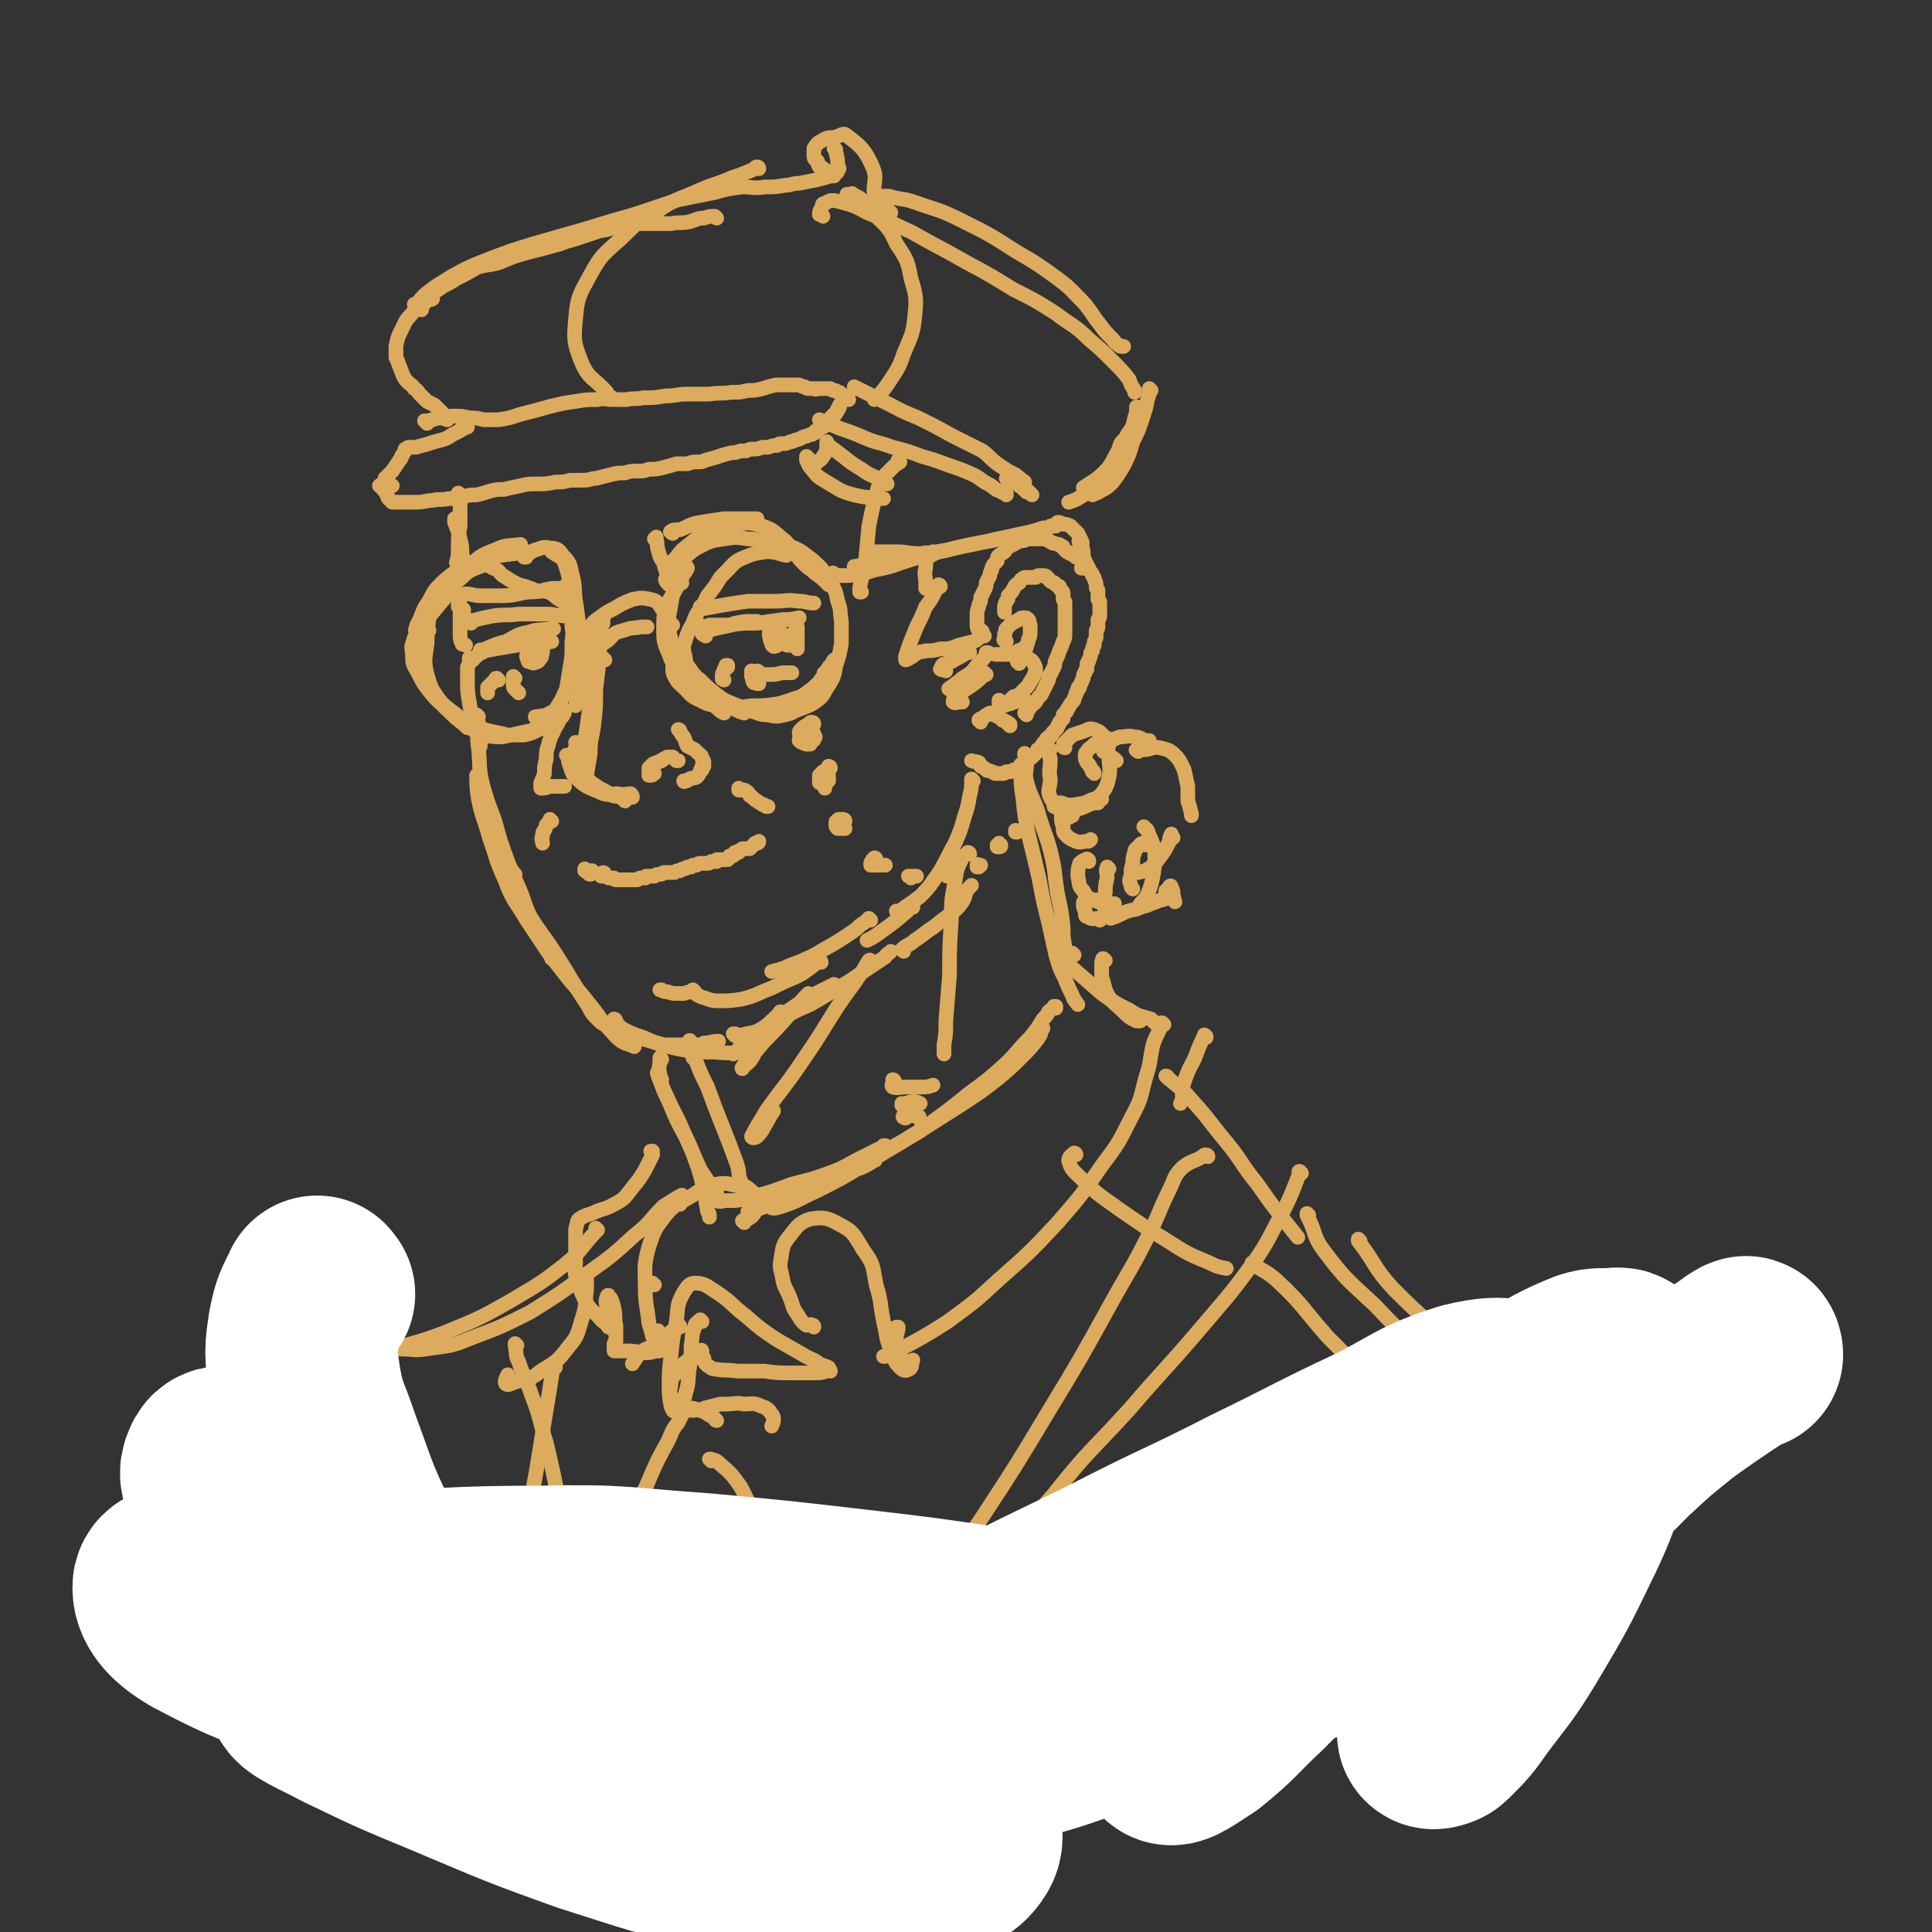 <svg viewBox='0 0 1054 1054' version='1.1' xmlns='http://www.w3.org/2000/svg' xmlns:xlink='http://www.w3.org/1999/xlink'><rect x="0" y="0" width="1054" height="1054" fill="#333333" stroke="none"/><g fill='none' stroke='rgb(220,171,94)' stroke-width='8' stroke-linecap='round' stroke-linejoin='round'><path d='M242,327c0,-1 -2,-1 -1,-1 0,-1 1,-1 2,-2 6,-7 5,-8 12,-14 6,-6 7,-7 15,-10 6,-3 7,-2 14,-3 '/><path d='M228,344c-1,0 -2,0 -1,-1 0,-2 1,-3 2,-5 2,-5 2,-6 5,-10 3,-6 3,-6 8,-11 6,-5 6,-5 13,-8 8,-4 9,-4 18,-6 8,-1 8,-1 17,-2 '/><path d='M287,304c0,0 -1,-1 -1,-1 0,0 0,1 0,1 3,-2 3,-3 6,-4 4,-1 4,-2 8,-1 4,0 5,1 7,4 4,4 4,5 5,10 2,7 1,8 2,15 1,6 1,6 1,11 1,3 1,3 1,6 '/><path d='M302,301c0,0 -1,-1 -1,-1 0,0 0,0 0,1 4,3 5,2 7,6 3,8 2,9 4,17 3,10 3,10 4,19 1,9 1,9 2,18 0,7 0,7 -1,15 -1,5 -2,4 -3,9 '/><path d='M236,328c0,0 -1,-1 -1,-1 -1,3 0,4 -1,7 0,8 -1,8 -1,17 -1,8 -2,9 0,17 2,7 2,7 6,13 3,5 4,5 8,9 4,4 4,3 8,7 '/><path d='M234,344c0,0 -1,-1 -1,-1 0,2 0,3 0,5 -1,6 -2,5 -2,11 0,5 -1,6 1,11 2,6 3,6 7,11 4,5 5,5 10,9 5,4 5,4 10,6 5,2 5,2 9,3 5,1 5,1 9,2 5,0 5,0 9,0 4,-1 4,-1 8,-3 3,-1 3,-2 6,-4 2,-2 1,-3 3,-5 1,-1 1,-1 3,-2 0,0 1,0 1,0 1,0 1,1 1,1 0,1 0,1 -1,2 0,1 0,1 -1,1 -1,1 -1,1 -3,1 -2,1 -2,2 -4,3 -3,1 -3,2 -7,3 -4,1 -4,1 -9,2 -4,1 -4,1 -9,2 -5,0 -5,0 -10,-1 -5,-2 -5,-2 -10,-6 -5,-3 -5,-3 -10,-8 -4,-4 -5,-4 -9,-9 -4,-5 -4,-5 -7,-11 -3,-5 -3,-5 -3,-11 -1,-4 0,-4 1,-8 2,-5 3,-4 6,-9 5,-6 5,-6 10,-12 5,-6 4,-7 10,-12 4,-4 5,-4 10,-6 3,-1 4,-1 7,1 4,1 3,3 7,5 3,2 3,2 7,4 4,1 4,1 9,3 3,1 4,0 7,1 3,1 3,2 6,4 2,1 2,1 4,3 1,2 1,2 2,5 1,3 1,3 1,7 1,5 0,5 0,10 0,6 0,6 -1,12 -1,6 -1,6 -2,12 -2,4 -2,5 -4,8 -2,3 -2,4 -5,5 -3,2 -3,1 -7,2 -1,1 -1,0 -1,0 '/><path d='M322,348c-1,-1 -1,-1 -1,-1 0,0 0,0 0,0 1,-2 0,-3 1,-5 2,-3 2,-3 5,-5 4,-3 4,-3 8,-5 5,-3 5,-3 10,-5 5,-1 5,-1 10,0 4,1 4,2 6,5 3,3 2,4 4,7 1,1 1,1 2,2 '/><path d='M330,360c-1,0 -1,-1 -1,-1 -1,0 -1,1 -2,1 -1,-2 -2,-3 -1,-4 1,-4 2,-4 6,-7 3,-3 3,-4 8,-5 5,-2 5,-1 10,-2 2,0 2,0 3,0 '/><path d='M375,310c0,0 0,-1 -1,-1 0,0 1,0 1,1 -2,4 -3,4 -5,8 -3,6 -3,6 -4,12 -1,7 -2,7 -1,14 2,10 2,10 7,20 3,7 4,7 9,13 4,5 4,5 10,9 2,2 2,2 4,3 '/><path d='M372,318c0,0 -1,-1 -1,-1 -1,0 0,1 -1,2 -3,6 -4,6 -6,11 -2,6 -2,6 -2,12 0,8 0,8 3,15 3,8 4,8 9,14 5,6 5,7 12,11 5,3 6,2 12,4 4,1 4,2 8,3 '/><path d='M368,317c0,-1 -1,-1 -1,-1 0,-1 0,-1 -1,-2 0,-2 -1,-2 -1,-4 1,-3 1,-3 4,-6 3,-4 3,-4 7,-7 5,-4 5,-5 11,-8 6,-3 7,-2 14,-3 8,-1 8,-1 15,1 6,2 6,3 11,7 4,3 3,4 7,8 2,3 2,3 5,6 3,3 3,2 6,5 3,2 3,2 6,5 1,1 1,1 1,1 '/><path d='M365,319c0,0 -1,-1 -1,-1 0,0 0,0 0,0 0,0 -1,-1 -1,-2 1,-2 1,-2 3,-4 3,-4 3,-4 6,-7 5,-3 4,-4 10,-7 6,-3 6,-3 13,-4 6,-1 7,-1 13,0 6,0 6,1 13,2 5,1 5,0 10,2 5,2 5,2 9,5 4,3 4,3 8,7 3,4 3,4 6,9 2,4 2,4 3,9 2,5 1,5 2,11 0,6 0,6 0,12 -1,6 -1,6 -3,12 -1,6 -1,6 -4,11 -3,4 -2,5 -6,8 -4,3 -5,3 -10,5 -4,1 -4,1 -9,2 '/><path d='M451,368c0,0 -1,-2 -1,-1 -1,0 0,1 -1,2 -1,2 -1,2 -3,4 -2,2 -2,3 -4,4 -3,2 -3,2 -7,4 -6,2 -6,2 -11,3 -7,1 -7,1 -14,1 -7,1 -7,1 -13,-1 -7,-1 -7,-2 -12,-6 -5,-3 -5,-4 -9,-8 -3,-3 -3,-3 -5,-6 -1,-1 -1,-2 -2,-3 -1,0 -1,0 -1,0 -1,1 -1,2 -1,3 0,3 0,3 1,5 2,4 3,4 6,7 3,3 3,4 8,6 5,3 5,2 11,3 6,1 6,1 13,1 6,0 7,0 13,-1 6,-1 6,-1 12,-3 5,-2 5,-1 9,-4 4,-3 4,-3 7,-6 2,-3 2,-3 4,-6 1,-2 1,-2 3,-4 0,-1 1,-2 1,-2 1,0 1,1 0,2 0,2 0,2 -1,4 -1,3 -1,3 -3,6 -1,2 -1,2 -3,5 -2,2 -2,3 -4,5 -3,2 -4,2 -7,4 -4,2 -4,3 -9,4 -4,1 -5,1 -9,0 -5,0 -5,-1 -9,-2 -5,-2 -5,-2 -10,-4 -5,-2 -5,-2 -9,-5 -5,-4 -5,-4 -9,-8 -4,-3 -4,-4 -7,-8 -1,-1 0,-1 -1,-2 0,-4 -1,-4 -1,-7 0,-1 -1,-1 0,-2 2,-6 2,-7 5,-12 2,-6 3,-6 6,-11 1,-2 1,-2 2,-4 4,-5 4,-5 7,-10 2,-2 2,-2 3,-3 4,-4 4,-5 8,-7 7,-3 7,-3 14,-4 6,0 6,1 11,2 '/><path d='M455,314c0,-1 -1,-1 -1,-1 0,-1 1,0 1,0 0,0 0,1 0,1 4,0 4,0 8,0 7,-1 8,-1 14,-3 11,-2 11,-3 21,-6 12,-4 12,-3 23,-6 10,-2 10,-2 19,-4 7,-2 7,-1 14,-3 2,0 2,0 4,0 0,0 0,0 0,0 0,0 0,0 0,0 0,0 0,0 0,0 -2,0 -2,0 -4,0 '/><path d='M467,310c0,0 0,0 -1,-1 0,0 0,1 0,1 0,0 0,-1 1,-1 4,-1 4,-1 8,-2 9,-1 9,-1 17,-2 13,-3 13,-3 25,-5 12,-3 12,-3 24,-5 8,-2 8,-2 17,-4 5,-1 5,-1 11,-3 3,0 3,0 5,-1 1,0 1,0 1,0 0,0 0,0 1,0 0,0 0,0 0,0 -1,0 -1,0 -2,0 0,0 0,0 -1,0 0,0 0,0 0,0 0,0 0,0 1,0 1,0 1,-1 2,-1 1,0 1,0 1,-1 0,0 0,0 0,0 1,0 1,0 1,0 1,1 1,0 2,1 2,0 2,0 4,1 2,2 2,2 4,4 1,2 1,2 2,4 1,2 0,2 0,4 1,2 1,2 0,3 0,1 0,1 0,1 0,1 0,1 0,1 0,-1 0,-1 0,-1 -1,-2 0,-2 -1,-4 0,-1 0,-1 0,-3 0,0 -1,-1 0,-1 0,0 0,1 1,2 0,2 1,2 1,5 0,3 0,3 0,5 0,2 -1,2 -1,3 '/><path d='M444,395c0,0 0,-1 -1,-1 -1,0 -1,0 -2,1 -1,1 -2,1 -3,2 -1,2 -1,2 -1,4 -1,1 -1,2 -1,3 1,1 1,1 2,1 1,1 1,1 3,1 1,-1 1,-1 2,-2 1,0 1,0 1,-1 1,-1 1,-1 0,-2 0,-1 0,-2 -2,-2 -1,-1 -1,-1 -3,-1 -1,-1 -1,-1 -2,0 -1,1 -1,1 -1,2 1,2 1,3 3,4 1,1 1,1 3,2 '/><path d='M453,419c0,0 -1,-1 -1,-1 0,0 1,0 1,1 -2,1 -2,1 -4,2 -1,1 -1,1 -2,2 0,1 0,1 0,3 0,0 0,1 0,1 1,0 1,0 2,0 1,0 2,0 3,-1 0,-1 0,-1 0,-2 0,0 0,0 0,-1 0,0 0,0 -1,0 0,0 0,0 0,1 -1,1 -1,1 -1,2 0,1 0,1 0,3 0,0 0,0 0,1 '/><path d='M461,448c0,-1 -1,-1 -1,-1 0,0 0,0 0,0 -1,0 -1,0 -1,0 -1,0 -1,0 -1,0 -1,0 -1,0 -1,1 -1,1 -1,1 -1,2 0,1 0,1 1,2 0,0 0,0 1,0 1,0 1,0 1,0 1,-1 1,-1 1,-2 0,-1 0,-1 -1,-1 0,-1 -1,-1 -2,-1 0,0 0,0 0,0 -1,0 -1,0 -1,1 0,0 0,0 0,1 0,0 0,0 0,0 1,0 0,1 1,1 2,1 2,1 4,1 '/><path d='M478,469c0,0 0,-1 -1,-1 0,0 0,1 -1,1 0,1 -1,1 -1,2 0,0 0,1 0,1 0,0 1,0 1,0 2,0 2,0 3,0 1,0 1,0 2,0 1,0 1,0 2,0 '/><path d='M497,479c-1,-1 -1,-1 -1,-1 -1,0 0,0 0,0 0,0 0,0 0,0 1,0 1,0 2,0 1,0 1,0 2,0 '/><path d='M519,475c0,0 -1,-1 -1,-1 0,0 0,1 0,1 0,1 0,1 0,1 -1,1 -1,1 -1,1 0,1 -1,1 0,1 0,0 1,0 2,0 '/><path d='M534,473c0,-1 -1,-1 -1,-1 0,-1 1,0 1,0 0,0 -1,0 -1,1 0,0 0,0 0,0 0,0 0,0 0,0 1,0 1,0 2,-1 '/><path d='M546,461c-1,0 -1,-1 -1,-1 0,0 0,1 0,1 0,0 0,0 -1,0 0,0 0,0 0,0 0,0 0,1 0,1 0,0 0,0 1,0 1,0 1,0 1,-1 '/><path d='M555,454c0,0 0,-1 -1,-1 0,0 0,0 0,0 0,1 0,1 0,1 0,0 0,0 0,0 0,0 0,0 0,0 '/><path d='M536,345c0,0 0,-1 -1,-1 0,0 0,0 0,0 0,0 0,0 -1,0 0,0 0,0 0,0 -1,-1 -1,-2 -1,-3 0,-1 0,-1 0,-2 0,-2 0,-2 0,-4 0,-3 1,-3 1,-5 1,-2 1,-2 1,-4 1,-2 1,-2 2,-4 1,-2 1,-2 1,-4 1,-2 1,-2 2,-4 0,-1 0,-1 1,-3 0,-1 0,-1 1,-3 1,-1 1,-1 2,-2 0,-2 0,-2 1,-3 1,-1 2,-1 3,-2 1,-1 0,-1 1,-2 1,-1 1,-1 2,-1 1,-1 1,-1 2,-1 1,-1 1,-1 1,-1 1,0 1,0 2,-1 1,0 1,0 1,0 2,0 2,0 3,-1 2,0 2,0 3,0 2,0 2,0 3,0 2,0 2,0 3,0 1,0 1,0 2,0 0,0 0,0 1,1 1,0 1,1 2,1 1,1 1,0 3,1 1,0 1,0 2,1 1,0 1,0 1,1 1,1 1,1 2,2 1,0 1,1 2,1 2,1 2,1 3,2 1,0 1,0 2,0 1,0 1,0 1,1 1,0 1,0 2,1 0,1 0,1 1,2 0,1 0,1 1,2 0,1 0,1 1,2 1,1 1,1 1,2 1,1 1,1 1,2 1,2 1,2 1,4 0,1 0,1 1,2 0,1 0,1 0,2 0,2 0,2 0,3 1,1 1,1 1,2 0,2 0,2 0,3 0,2 0,2 0,3 0,2 0,2 -1,3 0,1 0,1 0,3 0,2 0,2 -1,3 0,1 0,1 0,3 0,1 0,1 -1,3 0,1 0,1 0,2 -1,1 -1,1 -1,3 -1,1 -1,1 -1,2 0,1 0,1 -1,3 0,1 0,1 -1,2 0,1 0,1 0,3 -1,1 -1,1 -1,2 -1,1 -1,1 -1,3 -1,1 0,1 -1,2 0,1 -1,1 -1,3 -1,0 -1,0 -1,1 0,1 0,1 -1,2 0,1 0,1 -1,3 0,1 0,1 -1,2 -1,1 -1,1 -2,3 -1,1 -1,1 -1,2 -1,1 -1,1 -2,2 0,1 0,1 0,2 -1,1 -1,1 -2,2 0,1 0,1 -1,2 0,1 0,1 -1,2 -1,1 -1,1 -2,2 0,1 0,1 -1,2 -1,0 -1,0 -2,1 0,1 0,1 -1,2 -1,0 -1,1 -1,1 -1,1 -1,1 -1,2 -1,1 -1,1 -2,1 0,1 0,1 -1,2 -1,1 -1,1 -2,2 -1,1 -1,1 -2,1 -1,1 -1,1 -2,2 0,0 0,0 0,0 -1,1 -1,1 -2,1 -1,1 0,1 -1,2 -1,1 -1,1 -2,1 -1,0 -1,0 -1,0 -1,1 -1,1 -2,1 0,0 0,0 0,0 -1,0 -1,0 -2,0 -1,1 -1,1 -2,1 0,0 0,0 -1,0 -2,0 -2,0 -3,0 -1,0 -1,-1 -2,-1 -2,-1 -2,0 -3,-1 -1,-1 -1,-1 -3,-2 0,0 0,-1 -1,-2 -2,-1 -2,0 -4,-1 '/><path d='M535,394c0,-1 -1,-1 -1,-1 0,-1 1,0 1,0 0,0 0,0 0,-1 1,0 1,0 2,-1 1,-1 1,-1 2,-1 0,-1 0,0 1,-1 1,0 1,0 2,0 1,1 1,1 1,1 1,1 1,1 2,1 1,1 1,1 2,2 1,0 1,0 2,1 1,0 1,0 1,1 1,0 1,0 1,0 0,0 0,1 0,1 '/><path d='M560,390c0,0 0,0 -1,-1 0,0 1,0 1,0 1,-1 0,-1 2,-3 1,-2 1,-1 3,-3 1,-2 1,-2 3,-4 1,-2 1,-2 2,-4 1,-2 1,-2 2,-4 0,-2 0,-2 1,-3 1,-2 1,-2 2,-4 1,-2 0,-2 1,-4 1,-2 1,-2 2,-5 1,-2 1,-2 2,-5 1,-2 1,-2 1,-4 0,-1 0,-1 0,-3 0,-2 0,-2 0,-4 0,-2 0,-2 0,-3 0,-1 0,-1 0,-2 0,-1 0,-1 0,-2 0,-2 0,-2 0,-3 0,-1 0,-1 -1,-2 0,-1 0,-1 0,-2 0,-1 0,-1 0,-1 0,-1 0,-1 -1,-2 0,0 0,0 0,0 -1,-1 -1,-1 -1,-2 -1,0 -1,-1 -2,-1 -1,-2 -2,-1 -3,-2 -1,-1 -1,-2 -2,-2 0,-1 -1,-1 -2,-1 -1,0 -1,0 -2,0 -1,0 -1,0 -2,1 -2,0 -2,0 -3,0 -1,0 -1,0 -3,0 -2,1 -2,1 -3,3 -2,1 -2,1 -3,3 -1,2 -1,2 -3,4 0,2 0,2 -1,3 -1,2 -1,2 -1,4 0,1 0,1 0,2 '/><path d='M549,350c-1,0 -1,-1 -1,-1 -1,0 0,0 0,0 0,-1 0,-1 0,-3 1,-1 0,-2 1,-3 2,-2 2,-2 3,-3 2,-1 2,-1 4,-2 1,-1 1,-1 3,-1 1,0 1,0 2,1 1,1 0,1 1,3 0,2 0,2 0,4 0,2 0,2 -1,4 0,2 -1,2 -1,4 -1,0 -1,0 -2,1 -1,1 -1,0 -2,1 -1,0 -1,0 -1,1 -2,0 -2,0 -4,1 -2,0 -2,0 -5,0 -1,0 -1,0 -2,0 -1,0 -1,0 -1,0 0,0 0,0 0,0 '/><path d='M556,362c0,-1 0,-1 -1,-1 0,-1 0,-1 1,-1 1,0 1,0 2,-1 1,0 2,0 3,0 1,1 2,1 3,3 1,2 1,2 1,4 -1,3 -1,3 -3,6 -1,2 -1,2 -3,4 -2,2 -2,2 -3,3 -2,1 -2,1 -3,1 -1,1 -1,1 -1,1 -1,1 -1,1 -2,2 '/><path d='M559,382c0,0 0,-1 -1,-1 -1,0 -1,1 -2,1 -2,1 -3,1 -5,2 -2,0 -2,1 -4,1 -1,0 -2,0 -2,-1 0,0 0,-1 0,-2 '/><path d='M255,233c0,0 -1,-1 -1,-1 0,0 0,1 0,1 0,0 0,0 0,0 -1,1 -1,1 -2,1 -1,1 -1,0 -1,1 -2,1 -2,1 -4,2 -3,2 -3,2 -6,3 -4,1 -4,1 -7,2 -3,1 -4,1 -7,2 -2,0 -2,0 -4,0 -1,0 -1,1 -2,1 0,0 0,0 0,1 -1,1 -1,2 -2,3 0,1 0,1 -1,2 -2,3 -2,3 -4,6 -2,2 -2,2 -4,4 0,0 0,1 0,1 -1,2 -2,2 -3,3 0,0 1,0 1,0 2,0 3,0 5,0 0,0 0,0 1,0 '/><path d='M210,268c0,0 -1,-1 -1,-1 0,0 1,0 1,1 1,1 1,1 1,2 1,1 0,1 1,2 1,1 1,1 2,2 3,0 3,0 5,0 4,0 4,0 8,0 5,0 5,-1 9,-1 4,-1 4,0 9,-1 4,0 4,0 8,-1 3,-1 3,-1 7,-1 4,-1 4,-1 7,-2 4,-1 4,-1 8,-1 4,-1 4,-1 9,-2 4,-1 4,-1 9,-1 5,0 5,0 10,-1 4,0 4,0 8,-1 4,0 4,0 7,0 4,0 4,-1 7,-1 4,-1 4,-1 8,-2 4,-1 4,-1 8,-1 3,-1 3,-1 7,-1 3,0 3,0 6,-1 4,0 4,0 8,-1 4,-1 4,-1 7,-2 3,0 3,0 6,0 3,-1 3,-1 5,-1 3,0 3,0 5,-1 4,-1 4,-1 7,-2 3,-1 3,-1 7,-2 2,0 2,0 5,-1 2,0 2,0 3,0 2,-1 2,-1 4,-1 2,0 2,0 5,-1 2,0 2,0 3,0 3,-1 3,-1 5,-1 1,-1 1,-1 3,-1 2,0 2,0 4,-1 1,0 1,0 3,-1 1,0 1,0 3,-1 2,-1 2,-1 3,-1 2,-1 2,-1 3,-1 1,-1 1,-1 2,-1 0,-1 0,-1 0,-1 1,0 1,0 2,-1 0,0 0,0 0,0 1,-1 1,0 1,-1 1,0 1,0 1,0 0,-1 1,0 1,-1 1,-1 1,-1 2,-2 0,0 0,0 1,-1 0,-1 0,-1 1,-2 1,0 1,0 1,-1 1,0 1,0 1,-1 0,0 0,0 1,-1 0,0 0,0 0,-1 1,0 1,-1 1,-1 0,0 0,0 0,-1 '/><path d='M233,231c-1,-1 -1,-1 -1,-1 -1,-1 0,0 0,0 2,0 2,-1 4,-1 3,-1 3,-1 6,-1 3,-1 3,-1 6,-1 4,0 4,0 8,1 4,0 4,0 8,1 4,0 4,0 8,0 6,-1 6,-1 12,-3 8,-2 8,-2 15,-4 8,-2 8,-2 15,-3 6,-1 6,-1 12,-1 4,-1 4,0 8,0 4,0 4,0 8,0 4,-1 4,0 9,-1 6,0 6,0 12,-1 6,0 6,-1 12,-1 6,0 6,0 12,0 6,-1 6,0 12,-1 5,0 5,0 9,-1 4,0 4,0 8,-1 3,-1 3,-1 7,-2 4,0 4,0 8,0 2,0 2,0 5,0 0,0 0,0 0,0 2,1 2,1 3,1 1,1 1,1 3,1 0,0 0,0 1,0 1,0 1,0 2,0 0,1 0,0 1,0 1,0 1,0 2,0 1,0 1,0 2,0 1,0 1,0 3,0 1,1 1,1 2,1 1,0 1,0 2,1 1,0 1,0 1,0 1,1 1,1 3,2 1,0 1,1 2,2 '/><path d='M448,230c0,0 -1,-1 -1,-1 1,0 1,1 3,1 4,2 4,2 9,4 6,2 6,2 13,5 7,3 7,2 15,5 8,2 8,2 16,5 7,2 7,2 15,5 6,2 6,2 13,5 4,2 4,3 8,5 4,2 3,3 7,4 1,1 1,1 3,1 0,0 0,0 0,1 '/><path d='M467,212c0,0 -1,-1 -1,-1 0,0 0,0 0,0 2,1 2,1 4,2 6,3 6,3 12,6 10,5 9,5 19,9 10,5 10,5 19,10 8,4 8,4 16,8 4,3 4,4 8,7 3,2 3,2 6,4 2,1 2,1 4,2 2,2 2,1 3,3 1,0 1,0 2,1 0,0 0,0 0,0 -1,0 -1,0 -2,0 '/><path d='M550,262c0,0 -1,-1 -1,-1 0,0 1,1 3,1 2,1 2,1 4,3 2,1 2,2 4,3 0,1 0,0 1,0 1,1 1,1 2,2 '/><path d='M244,229c-1,0 -1,-1 -1,-1 -1,0 0,0 0,0 0,0 -1,0 -1,-1 -1,-1 -1,-1 -1,-2 -1,-1 -1,-1 -2,-2 -1,-1 -1,-1 -2,-2 -2,-1 -2,-1 -4,-2 -2,-2 -2,-2 -4,-4 -1,-1 -1,-2 -3,-3 -1,-2 -2,-2 -3,-3 -2,-2 -2,-2 -3,-4 -1,-2 -1,-3 -2,-5 -1,-3 -1,-3 -2,-5 0,-3 0,-3 0,-6 1,-5 1,-5 3,-9 2,-4 2,-5 5,-8 4,-5 4,-4 9,-8 1,-1 2,0 3,-1 '/><path d='M230,169c0,-1 -1,-1 -1,-1 0,-1 1,-1 2,-2 3,-3 2,-3 5,-6 3,-2 3,-2 6,-4 4,-2 4,-2 7,-4 6,-3 6,-3 11,-6 6,-2 7,-1 13,-3 7,-3 7,-3 14,-5 8,-2 8,-2 15,-4 5,-1 5,-2 10,-3 1,-1 1,0 3,-1 6,-2 6,-2 12,-4 7,-1 7,-2 13,-3 7,-1 7,-1 13,-1 6,0 7,0 13,0 5,-1 5,0 10,-1 4,-1 4,-2 8,-2 3,-1 3,-1 6,-1 0,0 0,0 1,1 '/><path d='M227,167c0,0 -1,-1 -1,-1 0,0 0,0 1,0 3,-3 3,-4 7,-7 5,-4 6,-4 12,-8 9,-5 9,-5 19,-9 13,-5 13,-5 26,-9 14,-4 14,-4 28,-8 13,-4 13,-4 27,-8 12,-4 12,-4 24,-8 10,-2 10,-2 20,-4 7,-2 7,-2 15,-3 6,0 6,1 12,0 6,0 6,0 12,-1 3,0 3,-1 7,-1 5,-1 5,-1 10,-2 4,-1 4,-1 7,-2 1,0 1,0 2,0 '/><path d='M449,118c0,0 -1,-1 -1,-1 0,0 0,0 0,0 0,0 0,0 -1,0 0,-1 0,-2 1,-3 1,-2 0,-3 2,-3 3,-2 4,-2 8,-1 7,2 8,2 15,6 13,5 12,5 25,11 14,8 15,8 29,16 13,7 13,7 26,15 12,6 12,6 23,13 9,7 10,6 18,14 7,6 7,6 13,12 5,5 5,5 9,10 1,3 1,3 3,6 0,0 0,0 0,1 '/><path d='M486,116c-1,0 -1,0 -1,-1 -1,0 -1,0 -2,-1 -2,-2 -2,-2 -4,-5 0,-1 0,-1 0,-2 2,0 3,0 6,0 6,2 7,1 13,3 14,5 14,4 26,10 16,8 16,8 30,17 12,7 12,7 23,15 8,6 8,7 15,14 4,5 4,6 8,11 3,4 3,4 7,8 1,1 1,2 3,3 1,1 1,1 2,1 0,0 0,0 1,0 '/><path d='M628,213c-1,-1 -1,-1 -1,-1 0,0 0,0 0,0 0,3 0,3 -1,6 -1,5 -1,5 -3,11 -2,6 -2,6 -5,12 -2,7 -2,7 -5,13 -3,5 -3,5 -6,9 -3,3 -3,3 -7,5 -1,1 -2,1 -4,2 '/><path d='M621,223c0,-1 -1,-1 -1,-1 0,0 0,0 0,0 0,3 0,3 -1,6 -1,5 -1,5 -4,9 -2,5 -2,5 -5,10 -4,5 -3,6 -7,10 -5,5 -6,5 -12,9 '/><path d='M614,241c-1,0 -1,-1 -1,-1 -2,2 -2,3 -3,6 -3,5 -2,5 -5,9 -4,5 -3,6 -8,10 -4,4 -4,4 -9,7 -2,1 -2,1 -5,2 '/><path d='M249,284c0,0 -1,-1 -1,-1 0,0 0,1 0,2 2,5 2,5 3,9 1,4 1,4 1,8 1,4 1,4 1,7 0,3 0,3 -1,5 0,1 -1,1 -1,1 '/><path d='M251,270c0,0 0,0 -1,-1 0,0 1,1 1,1 0,0 0,0 0,0 -1,3 0,3 0,6 0,6 0,6 0,11 -1,6 -1,6 -1,11 0,5 0,5 -1,9 '/><path d='M326,349c0,-1 -1,-1 -1,-1 0,-1 1,0 1,0 0,0 -1,0 -1,0 0,0 0,0 -1,0 0,0 0,0 0,0 0,0 0,0 0,0 '/><path d='M329,340c0,0 -1,-1 -1,-1 0,0 0,1 0,1 0,0 0,0 0,0 0,3 0,3 0,7 -1,6 -1,6 -1,12 -1,9 -1,9 -2,17 0,10 0,10 -1,19 -1,8 -2,8 -2,16 -1,6 -1,6 -2,12 0,2 0,2 0,3 '/><path d='M329,338c0,0 0,-1 -1,-1 0,0 1,0 0,1 -1,2 -1,2 -2,4 -1,5 -1,5 -2,10 0,7 0,7 -1,14 0,9 0,9 -1,17 -1,8 -1,8 -2,15 -1,6 -1,6 -2,11 0,3 0,3 0,7 -1,2 0,2 0,4 0,1 0,1 0,2 '/><path d='M315,406c0,0 0,0 -1,-1 0,0 1,1 1,1 0,1 -1,1 -1,2 -1,2 -1,2 -1,3 1,3 1,3 2,6 2,4 2,4 5,7 3,4 3,3 7,6 4,2 4,2 7,4 3,1 3,0 5,1 1,1 1,1 2,2 '/><path d='M310,413c0,0 0,-1 -1,-1 0,0 1,0 1,0 0,3 0,4 1,6 1,3 1,4 3,6 3,3 3,3 6,5 4,2 5,2 9,4 4,1 4,0 8,0 4,1 4,0 7,0 1,1 1,1 1,2 '/><path d='M357,422c0,0 -1,0 -1,-1 0,0 0,1 0,1 0,1 0,1 -1,1 0,0 0,0 -1,0 0,0 0,0 0,-1 0,0 0,0 0,-1 0,-1 0,-1 0,-2 1,-1 1,-1 2,-2 1,-1 1,0 2,-1 2,0 1,-1 3,-1 1,-1 1,-1 3,-2 1,0 1,0 2,0 1,0 1,0 1,0 1,1 1,1 2,2 0,0 0,0 1,0 '/><path d='M371,399c0,0 0,-1 -1,-1 0,0 1,0 1,1 1,2 1,2 2,3 1,2 1,3 2,5 2,1 2,1 4,2 1,1 1,1 2,2 1,1 2,1 2,3 1,1 1,1 1,2 0,1 0,1 0,2 0,0 -1,0 -1,0 0,1 0,1 0,1 0,0 0,0 0,1 -1,0 -1,0 -1,1 -1,2 -1,2 -2,3 -2,1 -2,0 -4,1 -1,1 -1,1 -2,1 -1,1 -1,0 -1,0 '/><path d='M305,391c0,0 -1,-1 -1,-1 0,0 0,1 1,1 0,0 0,0 0,0 0,1 0,1 0,2 -1,3 -2,3 -3,6 -2,4 -2,4 -3,8 -1,3 -1,3 -1,7 -1,4 -1,4 -1,8 -1,3 -1,3 -2,5 0,2 0,2 0,2 0,1 0,1 0,1 2,0 3,0 5,-1 3,0 3,0 6,0 1,0 1,0 2,0 '/><path d='M358,295c0,0 -1,-1 -1,-1 0,0 1,0 1,0 0,0 0,-1 0,-1 0,0 0,0 0,1 1,3 0,3 1,6 1,4 1,4 3,7 1,4 1,4 3,8 '/><path d='M367,291c0,0 -2,-1 -1,-1 1,-1 2,-1 5,-1 5,-2 5,-3 11,-4 6,-1 6,-1 13,-2 6,0 6,0 12,0 3,0 3,0 6,0 '/><path d='M309,321c0,0 -1,-1 -1,-1 0,0 0,0 0,1 -3,0 -4,0 -7,0 -6,1 -6,2 -13,2 -7,1 -7,2 -15,2 -5,0 -5,0 -11,0 -4,0 -4,-1 -8,-1 -1,0 -1,1 -3,1 '/><path d='M253,333c0,0 0,-1 -1,-1 0,0 0,0 0,0 -1,-1 -1,-1 -2,-1 0,-1 0,-1 0,-2 0,0 0,0 0,0 1,0 1,1 1,2 0,0 0,0 0,1 0,3 0,3 0,7 0,3 0,3 0,7 0,2 0,3 1,5 0,1 1,0 2,1 '/><path d='M257,360c0,0 0,-1 -1,-1 0,0 0,0 0,1 0,2 0,2 -1,4 0,3 0,3 0,7 0,6 0,6 1,12 1,6 1,6 2,12 2,5 2,5 4,10 0,1 0,1 0,2 '/><path d='M261,391c0,0 -1,-1 -1,-1 0,2 1,3 1,5 0,7 -1,7 0,13 1,9 0,10 2,19 3,11 3,10 7,21 3,11 3,11 7,22 4,10 4,9 8,19 2,6 2,6 5,13 '/><path d='M261,424c0,0 -1,-1 -1,-1 0,5 0,7 1,13 2,10 3,10 6,21 4,11 3,11 8,22 4,10 4,10 10,19 5,9 6,8 11,16 3,4 3,4 5,9 '/><path d='M281,477c-1,0 -1,-2 -1,-1 -1,3 -1,4 0,8 3,7 3,6 7,12 4,7 4,7 9,14 5,7 5,7 10,15 4,6 4,7 8,13 3,5 3,5 7,11 2,4 2,4 5,7 2,2 2,2 4,3 '/><path d='M284,494c0,0 -1,-1 -1,-1 0,0 0,0 1,1 1,3 0,3 2,5 4,7 4,7 8,13 6,9 6,9 13,18 7,9 7,8 14,17 5,6 5,7 10,13 4,4 4,5 8,8 3,2 3,1 7,3 '/><path d='M336,557c0,0 -1,-1 -1,-1 1,2 2,3 4,5 4,3 4,3 9,5 7,2 7,2 14,4 6,0 6,0 12,0 4,0 4,0 8,0 1,0 1,0 2,-1 4,0 4,-1 8,-1 '/><path d='M336,557c0,-1 -1,-1 -1,-1 0,0 0,0 0,1 2,2 2,2 4,4 6,3 6,3 12,5 9,4 9,4 18,6 10,2 11,2 21,2 10,1 10,0 21,0 '/><path d='M401,565c0,0 0,-1 -1,-1 0,0 1,0 1,0 3,1 3,1 6,0 7,-1 7,-2 12,-5 9,-5 8,-6 16,-11 8,-5 8,-5 16,-9 2,-1 2,-1 4,-2 '/><path d='M426,556c0,0 -1,-1 -1,-1 0,0 0,0 0,0 2,0 2,0 3,0 7,-4 7,-4 14,-7 7,-4 7,-4 15,-9 7,-4 7,-4 14,-9 6,-4 6,-4 12,-8 1,-2 1,-1 3,-3 '/><path d='M493,519c0,0 -1,-1 -1,-1 3,-3 4,-2 7,-5 5,-3 5,-4 10,-7 5,-4 5,-4 9,-7 4,-3 4,-3 7,-7 2,-3 1,-4 3,-7 1,-1 1,-1 2,-2 '/><path d='M531,426c0,0 -1,-1 -1,-1 0,0 0,0 0,0 0,5 0,5 -1,9 -1,6 -1,6 -3,12 -2,7 -2,7 -5,14 -4,7 -4,8 -8,15 -5,7 -5,8 -11,14 -5,4 -6,4 -11,8 -1,0 -1,0 -2,0 '/><path d='M498,495c0,0 0,-1 -1,-1 -1,1 -1,2 -2,3 -7,6 -7,6 -14,11 -4,3 -4,3 -8,5 '/><path d='M475,502c0,0 -1,-1 -1,-1 -2,2 -2,2 -5,4 -2,2 -2,2 -5,4 -6,4 -6,4 -11,7 -6,3 -6,4 -13,7 -6,3 -6,2 -12,5 -3,1 -3,1 -7,2 '/><path d='M448,525c0,0 0,-1 -1,-1 -2,1 -2,2 -5,4 -4,3 -4,3 -8,5 -7,3 -7,3 -13,6 -8,3 -8,4 -16,6 -6,1 -7,1 -13,1 -5,0 -5,-1 -9,-2 -3,-1 -3,-2 -6,-3 '/><path d='M379,541c0,0 -1,-1 -1,-1 0,0 0,0 0,1 -2,0 -2,0 -5,1 -2,0 -2,0 -4,0 -2,0 -2,0 -5,-1 -2,0 -2,0 -3,-1 -1,0 -1,0 -1,0 '/><path d='M330,477c0,-1 -1,-1 -1,-1 0,0 0,0 0,0 0,1 -1,0 -1,1 0,0 0,0 0,0 0,0 0,0 0,0 0,1 0,1 0,1 1,0 1,0 2,0 1,0 1,0 2,1 1,0 1,0 3,0 0,0 0,1 1,1 1,0 1,0 1,0 0,0 0,0 0,0 1,0 1,0 2,0 1,0 1,0 3,0 2,0 2,0 3,0 1,0 1,0 2,0 1,0 1,0 2,-1 1,0 1,0 1,0 1,0 1,0 2,0 0,-1 0,-1 1,-1 1,0 1,0 2,0 1,0 1,0 2,0 1,-1 1,-1 3,-1 1,0 1,0 2,-1 1,0 1,0 2,0 1,0 1,0 2,0 1,0 1,0 2,0 1,-1 1,-1 3,-1 1,-1 1,-1 2,-1 1,0 1,0 2,-1 1,0 1,0 2,0 0,0 0,0 1,-1 1,0 1,0 2,0 1,-1 1,-1 2,-1 1,0 1,0 2,0 1,0 1,0 2,0 1,0 1,0 2,-1 1,0 1,0 2,0 0,0 0,0 1,0 0,-1 0,-1 0,-1 1,0 1,0 2,0 1,0 1,0 1,0 1,0 1,0 1,0 1,0 1,0 1,0 1,0 1,0 1,0 0,-1 0,-1 0,-1 0,0 0,0 0,0 1,0 1,0 1,0 0,0 0,0 0,0 0,-1 0,-1 0,-1 1,0 1,0 1,0 1,0 1,0 2,-1 0,0 0,0 0,-1 0,0 0,0 1,0 0,0 0,0 0,0 0,0 0,0 1,0 0,-1 0,-1 1,-1 0,0 0,0 1,-1 0,0 0,0 1,0 0,0 0,0 1,0 0,0 0,0 1,0 0,0 0,0 1,0 0,0 0,0 1,-1 0,0 0,0 1,-1 1,-1 1,0 1,-1 1,0 1,0 1,0 1,0 1,-1 1,-1 0,1 -1,1 -1,1 0,0 0,0 0,0 '/><path d='M324,476c-1,0 -1,-1 -1,-1 -1,0 0,0 0,0 0,1 0,1 0,1 0,1 -1,1 -1,1 0,0 -1,0 -1,-1 -1,0 -1,0 -1,-1 0,0 0,0 -1,0 0,-1 0,-1 0,-1 0,0 0,0 0,0 '/><path d='M404,431c0,0 -1,-1 -1,-1 0,0 0,1 0,1 1,0 2,0 3,0 2,1 2,1 3,3 2,1 2,2 4,3 1,1 2,1 3,2 1,0 1,0 2,1 0,0 0,0 1,0 '/><path d='M301,448c0,0 -1,0 -1,-1 0,0 0,1 0,1 -1,1 -1,1 -2,2 0,1 0,1 -1,3 -1,1 -1,1 -1,3 -1,2 0,2 0,4 0,0 0,0 0,0 '/><path d='M560,412c0,0 -1,-1 -1,-1 0,0 0,0 0,1 1,1 1,1 1,1 0,2 0,2 0,4 0,5 -1,5 0,9 2,8 3,8 6,16 3,11 4,11 7,22 3,12 2,12 4,24 2,9 2,9 3,18 0,5 0,5 1,11 '/><path d='M558,424c0,0 -1,-1 -1,-1 0,5 0,6 1,12 1,10 1,10 3,20 3,12 3,12 6,25 2,11 2,11 5,23 2,9 2,9 4,18 2,7 2,7 5,13 2,5 2,5 4,9 1,3 1,2 3,5 '/><path d='M576,550c0,0 -1,-1 -1,-1 0,0 1,0 1,0 -2,2 -2,1 -4,3 -1,2 -1,2 -3,4 -3,5 -3,5 -7,10 -7,7 -6,7 -13,14 -10,9 -10,9 -21,17 -12,10 -13,10 -26,20 -15,9 -15,9 -30,18 -13,8 -13,8 -27,15 -9,4 -9,5 -18,8 -3,1 -6,2 -7,0 -2,-1 1,-3 1,-6 '/><path d='M569,561c0,0 -1,-2 -1,-1 0,0 1,1 0,2 0,3 -1,3 -2,5 -4,5 -4,5 -8,9 -6,6 -6,6 -13,12 -9,7 -9,7 -18,13 -11,7 -11,7 -22,14 -12,7 -12,8 -25,14 -12,6 -12,5 -25,10 -11,4 -11,4 -23,7 -11,4 -10,4 -22,7 -7,2 -7,2 -15,2 -3,1 -3,0 -6,0 '/><path d='M361,589c0,0 0,0 -1,-1 0,0 0,0 0,-1 0,-1 -1,-2 -1,-2 -1,0 0,1 0,2 2,5 2,5 4,10 4,8 4,8 8,16 4,10 5,10 8,19 3,8 3,9 5,17 1,6 1,6 2,12 1,1 1,1 1,3 0,0 0,0 0,0 0,0 0,0 0,-1 '/><path d='M361,578c0,0 -1,-1 -1,-1 0,0 0,0 0,1 0,4 -1,4 0,8 1,8 2,8 5,15 4,10 4,10 9,19 4,9 4,9 8,18 4,6 4,6 7,11 1,1 1,1 2,2 '/><path d='M379,578c0,0 -1,-1 -1,-1 0,0 1,1 0,0 0,-3 0,-4 -1,-8 0,-1 -1,-2 -1,-1 1,3 1,4 3,9 3,8 3,8 7,16 4,11 4,11 8,21 4,10 4,10 8,21 2,6 0,6 3,11 1,2 2,2 4,3 0,0 0,0 0,0 '/><path d='M483,626c0,0 -1,-1 -1,-1 0,0 1,0 1,0 -8,4 -8,4 -16,8 -9,5 -9,5 -19,9 -8,5 -8,5 -17,9 -7,4 -7,4 -14,7 -3,1 -4,1 -7,2 -1,0 -2,1 -2,1 1,0 2,0 3,-1 6,-1 6,-2 11,-4 8,-3 8,-3 16,-6 9,-4 9,-4 18,-8 7,-3 7,-3 15,-7 3,-1 3,-1 6,-2 0,0 1,0 0,0 -3,2 -3,2 -7,4 -7,2 -7,2 -13,5 -7,3 -7,4 -13,6 -5,2 -5,2 -9,3 -1,0 -1,0 -1,0 '/><path d='M529,466c0,0 0,-1 -1,-1 0,0 0,0 0,0 -1,2 -2,1 -3,3 -3,6 -3,6 -4,13 -2,10 -2,10 -2,21 -1,15 -1,15 -1,30 -1,13 -1,12 -2,25 0,7 0,7 -1,13 0,2 0,2 0,5 '/><path d='M488,590c0,0 0,-1 -1,-1 0,0 0,1 0,1 0,2 -1,2 0,3 3,1 4,0 7,0 4,0 4,0 9,0 3,0 3,0 6,-1 '/><path d='M493,603c0,0 -1,-1 -1,-1 0,0 0,1 0,1 1,0 1,-1 2,-1 3,-1 3,-1 5,-1 2,0 2,1 3,1 '/><path d='M494,610c-1,0 -2,-1 -1,-1 0,0 1,0 1,0 4,0 4,-1 7,0 1,0 0,1 1,2 '/><path d='M475,525c0,0 0,-2 -1,-1 -2,3 -2,4 -5,8 -6,9 -6,8 -12,17 -9,14 -9,15 -18,28 -10,15 -11,15 -21,29 -4,7 -5,8 -8,14 0,1 2,1 3,0 3,-3 3,-4 6,-9 1,-2 1,-2 3,-5 '/><path d='M442,543c-1,0 -1,-1 -1,-1 -5,5 -5,6 -10,11 -7,8 -7,8 -14,15 -5,6 -5,6 -10,12 -1,1 -3,3 -2,3 0,-1 2,-2 4,-4 1,-1 1,-2 2,-3 '/><path d='M427,553c-1,0 -1,-1 -1,-1 -1,0 0,0 0,0 -6,6 -6,6 -13,12 -5,4 -5,4 -10,8 -1,2 -1,1 -3,3 '/><path d='M385,347c0,0 0,0 -1,-1 0,0 0,1 0,0 -1,0 -1,0 -1,-1 0,0 0,0 1,0 3,-2 3,-1 6,-2 4,-1 5,-1 9,-2 1,0 1,-1 2,-1 5,-1 5,-1 9,-1 2,0 2,0 3,0 '/><path d='M383,342c0,0 -1,-1 -1,-1 0,0 0,0 1,1 0,0 -1,0 -1,0 3,0 3,0 5,-1 5,0 5,0 10,0 8,-1 8,-1 16,-1 7,-1 7,-1 14,-2 4,0 4,0 9,-1 '/><path d='M383,332c0,0 -1,0 -1,-1 1,0 1,1 2,1 6,-1 5,-1 11,-2 6,-1 6,-1 13,-2 8,0 8,0 15,0 6,0 6,-1 13,0 4,0 4,1 8,1 '/><path d='M420,343c0,0 -1,-1 -1,-1 0,0 1,1 1,2 0,2 -1,2 0,3 0,2 0,2 1,4 0,1 0,1 1,1 0,1 0,1 1,0 0,0 0,1 1,0 1,-1 1,-1 1,-2 1,-2 1,-2 1,-3 0,-1 0,-2 0,-2 0,-1 -1,-1 -1,-1 -1,0 -1,0 -1,0 0,0 0,0 0,1 0,1 0,1 0,2 1,1 1,1 2,2 1,1 1,1 2,2 1,1 1,1 2,1 1,0 1,0 2,0 0,-1 0,-2 0,-3 1,-1 1,-1 1,-2 0,-2 0,-2 1,-3 0,-1 0,-1 1,-2 0,0 0,1 0,2 0,3 0,3 0,5 0,3 0,3 0,5 '/><path d='M263,356c-1,-1 -1,-1 -1,-1 0,-1 0,0 0,0 3,-1 3,-1 5,-2 5,-2 5,-2 9,-3 6,-3 6,-4 12,-5 6,-2 6,-1 12,-2 1,0 1,0 2,0 '/><path d='M258,360c0,0 -1,0 -1,-1 0,0 0,1 1,1 1,-1 0,-1 2,-2 2,-2 2,-2 5,-3 5,-1 5,-1 11,-2 6,-1 6,-1 12,-2 5,0 5,0 10,0 1,-1 1,-1 3,-1 '/><path d='M257,340c0,0 -2,-1 -1,-1 1,-1 2,0 4,-1 4,-1 4,-1 9,-2 7,-1 7,0 14,-1 7,0 7,0 15,0 5,0 5,1 11,1 '/><path d='M292,351c0,-1 -1,-1 -1,-1 0,-1 0,0 0,0 -1,1 -2,1 -3,2 0,2 0,2 0,4 -1,2 -1,2 0,4 0,1 0,1 1,1 2,1 2,1 4,0 1,0 1,-1 2,-2 1,-1 0,-1 1,-3 0,0 0,0 0,-1 0,0 0,0 0,0 -1,0 -1,0 -1,1 0,0 -1,0 0,0 0,0 1,0 1,0 '/><path d='M272,371c-1,0 -1,-1 -1,-1 -1,0 0,0 0,1 0,0 0,0 -1,0 -1,1 -1,1 -2,2 -1,1 -1,1 -2,2 0,0 0,0 0,1 0,1 0,1 0,2 '/><path d='M281,370c0,0 -1,-1 -1,-1 0,0 0,0 0,1 0,1 0,2 0,3 0,2 0,2 1,3 1,1 1,1 2,2 '/><path d='M397,364c0,0 -1,-1 -1,-1 0,0 1,0 1,0 0,1 -1,1 -1,1 -1,1 -1,1 -1,2 -1,1 -1,2 -1,3 0,0 0,0 0,1 0,1 0,0 1,1 '/><path d='M411,367c-1,0 -1,0 -1,-1 0,0 0,1 0,1 0,1 0,1 0,2 1,2 0,2 1,3 0,1 1,0 2,1 0,0 0,0 1,0 '/><path d='M414,367c0,0 0,-1 -1,-1 0,0 1,1 1,1 2,1 2,1 5,1 4,0 4,0 8,-1 2,0 2,0 5,0 '/><path d='M491,252c0,0 -1,0 -1,-1 0,0 1,1 1,1 -1,1 -2,1 -3,2 -2,2 -2,2 -5,5 -2,4 -2,4 -4,7 -3,11 -3,11 -5,21 -1,10 -1,11 -2,21 -1,6 -2,6 -3,13 0,1 0,1 0,2 0,0 0,0 1,0 '/><path d='M474,301c0,0 -1,-1 -1,-1 0,0 0,1 1,1 0,0 0,0 0,0 3,0 3,0 5,0 5,0 5,0 10,0 6,0 6,1 13,1 2,0 3,-1 5,0 1,0 1,1 1,1 '/><path d='M510,302c0,0 -1,-1 -1,-1 0,0 0,0 0,1 0,0 -1,-1 -1,0 -1,1 -1,1 -2,2 -1,3 -1,3 -1,6 -1,4 0,4 0,8 0,2 0,2 0,3 '/><path d='M513,320c0,0 0,-1 -1,-1 -1,1 -1,2 -2,4 -2,4 -2,4 -5,8 -2,5 -2,5 -5,11 -2,5 -2,5 -4,10 -1,3 -1,3 -2,6 0,1 0,2 0,2 1,0 2,-1 4,-2 1,-1 1,-1 3,-2 2,-1 2,0 4,-1 4,0 4,0 8,-1 5,0 5,0 10,-2 4,-1 4,-1 8,-2 3,-1 2,-2 5,-3 0,0 0,0 1,0 '/><path d='M529,356c0,0 0,-1 -1,-1 -1,0 -1,1 -2,2 -3,2 -4,2 -7,4 -1,0 -1,0 -2,1 -2,0 -2,0 -3,1 0,1 -1,2 -1,2 1,1 2,0 3,1 '/><path d='M539,357c0,-1 0,-1 -1,-1 0,0 1,0 1,0 -2,3 -3,4 -6,7 -3,4 -3,4 -8,7 -3,3 -3,2 -6,5 -1,0 -2,1 -1,1 1,1 2,0 4,0 0,0 0,-1 0,-1 '/><path d='M538,368c0,0 -1,0 -1,-1 0,0 1,1 0,1 -3,3 -3,3 -7,6 -3,2 -3,2 -6,4 -2,2 -2,2 -4,4 0,1 0,1 0,1 1,1 2,0 4,0 0,0 0,0 1,0 '/><path d='M443,253c-1,-1 -1,-1 -1,-1 0,0 0,0 0,0 2,0 2,0 4,0 1,-1 2,-1 3,-3 1,-1 1,-2 2,-3 0,-1 0,-1 0,-3 0,-1 0,-1 0,-2 0,0 0,0 0,0 0,1 0,1 1,2 4,3 4,3 8,6 5,4 5,4 10,7 4,3 5,3 9,5 3,1 3,1 5,3 '/><path d='M441,250c0,0 -1,-1 -1,-1 0,1 0,1 0,2 1,2 1,3 3,5 3,4 3,4 8,7 7,4 7,5 15,7 8,2 8,1 16,2 '/><path d='M573,409c0,0 -1,-1 -1,-1 0,2 0,3 1,6 0,6 -1,6 0,11 0,5 -2,6 0,10 1,3 3,3 6,3 5,2 6,1 11,1 5,0 5,-1 9,-1 '/><path d='M601,436c0,0 0,-1 -1,-1 -4,1 -4,1 -8,3 -6,1 -6,1 -11,2 -2,0 -2,0 -4,0 -1,0 -1,0 -2,0 0,0 0,0 0,0 0,0 0,0 1,0 '/><path d='M579,441c0,0 -1,-1 -1,-1 0,0 1,0 1,0 0,3 0,3 0,5 0,3 0,3 1,6 0,3 0,3 2,5 2,2 3,2 5,3 3,1 3,0 6,0 1,0 1,0 2,-1 '/><path d='M586,443c0,0 0,-1 -1,-1 -1,1 0,1 -2,2 -1,2 -1,2 -2,3 0,0 0,0 0,0 2,-1 2,-1 4,-2 '/><path d='M597,422c0,-1 -1,-1 -1,-1 0,-1 1,0 0,0 -1,-2 -1,-3 -3,-5 -1,-2 -1,-2 -1,-4 0,-1 0,-1 1,-2 1,-2 1,-1 3,-3 1,0 0,0 1,-1 2,-1 2,-1 3,-2 1,0 1,0 2,-1 1,0 2,-1 2,0 1,0 1,0 1,1 0,2 0,3 -1,5 0,1 -1,1 -2,1 '/><path d='M581,408c0,0 -1,0 -1,-1 0,-1 0,-1 1,-2 2,-2 2,-2 4,-4 3,-1 3,-1 6,-2 3,-1 3,-2 6,-1 3,1 4,2 6,5 2,4 1,5 2,10 0,5 1,6 0,11 -1,4 -1,5 -4,9 -3,3 -3,4 -7,6 -4,2 -4,2 -9,3 -4,0 -4,0 -7,-1 -2,0 -2,-1 -2,-2 -1,0 0,0 0,0 '/><path d='M609,415c0,0 -1,-1 -1,-1 0,0 0,0 0,0 -1,-1 -3,-1 -4,-3 -1,-2 -1,-2 -1,-4 0,-1 1,-2 2,-2 3,-2 3,-2 6,-3 4,0 4,-1 8,0 3,0 3,1 6,2 1,0 1,0 2,0 '/><path d='M621,410c0,0 -2,-1 -1,-1 1,0 2,0 4,0 4,0 5,-2 9,-1 4,1 5,1 8,4 3,3 3,4 5,8 1,4 1,5 2,9 0,4 0,4 0,8 1,3 1,3 2,7 0,0 0,0 0,1 '/><path d='M640,457c0,0 -1,-1 -1,-1 0,0 0,0 0,0 0,0 0,0 0,0 0,0 0,-1 0,-1 -1,2 -1,3 -1,4 -2,4 -2,4 -4,7 -3,4 -3,4 -6,7 -3,2 -3,2 -7,3 '/><path d='M605,474c-1,0 -1,-1 -1,-1 -1,2 0,3 0,6 -1,4 -1,4 -1,8 -1,3 -1,3 -1,7 0,1 1,1 1,2 '/><path d='M594,470c0,-1 0,-1 -1,-1 0,-1 0,0 -1,0 -2,1 -2,1 -3,2 -1,3 -1,4 -1,7 1,4 0,5 3,8 2,4 3,4 8,6 4,1 4,1 9,1 '/><path d='M625,461c-1,0 -1,-1 -1,-1 -2,0 -2,1 -3,2 -1,1 -2,1 -2,3 -1,3 -1,3 -1,6 -1,3 -1,3 -1,7 -1,2 -1,3 0,5 0,1 0,1 1,2 '/><path d='M625,452c0,0 -1,-1 -1,-1 0,0 0,0 0,0 1,1 1,1 2,2 1,3 1,3 2,5 2,5 2,5 2,9 0,5 0,5 -1,11 -1,5 -1,5 -3,10 -2,4 -3,3 -5,7 '/><path d='M600,502c0,0 -1,-1 -1,-1 0,0 1,0 0,0 -2,0 -3,1 -6,-1 -1,0 -1,-1 -1,-3 -1,-2 -1,-2 -1,-4 0,-1 0,-1 1,-2 2,0 3,0 5,0 2,0 3,0 5,1 1,1 1,1 2,2 1,0 1,1 1,2 0,1 0,1 0,2 0,1 0,1 0,2 0,1 1,1 1,1 3,-1 3,-1 5,-2 4,-2 4,-2 9,-3 4,-2 4,-1 8,-3 3,-1 3,-1 5,-2 1,0 2,0 3,-1 0,0 0,0 0,-1 0,-1 0,-2 0,-3 1,-1 1,-1 2,-2 0,-1 1,-1 1,0 1,2 1,2 1,5 1,1 0,1 1,3 '/><path d='M603,524c-1,-1 -1,-1 -1,-1 -1,0 0,0 0,0 0,1 -1,1 -1,2 0,4 0,4 0,8 2,5 1,6 4,11 3,4 4,4 8,8 3,3 3,3 7,5 1,0 1,0 2,0 '/><path d='M586,521c0,0 -1,0 -1,-1 0,0 1,1 1,1 -2,1 -2,1 -4,2 -1,0 -1,0 -1,0 2,3 2,3 4,5 8,7 8,7 16,14 7,5 7,5 15,9 6,4 6,3 12,5 1,1 1,1 2,2 '/><path d='M635,559c-1,0 -1,-1 -1,-1 -1,0 0,0 0,0 -2,6 -3,6 -5,12 -2,9 -1,9 -4,18 -3,11 -2,11 -8,22 -7,14 -7,14 -16,26 -11,16 -11,16 -24,31 -15,16 -15,16 -32,31 -13,12 -13,12 -28,23 -11,7 -11,7 -22,13 -6,3 -6,3 -12,6 0,0 -1,0 -1,0 '/><path d='M444,724c0,-1 0,-1 -1,-1 -1,-1 -1,0 -3,0 -3,-2 -3,-3 -5,-6 -3,-4 -2,-4 -4,-9 -2,-5 -3,-5 -4,-10 -1,-6 -2,-6 -1,-11 1,-7 1,-8 5,-13 4,-5 5,-7 11,-9 7,-1 9,-1 16,3 8,4 8,6 13,14 6,8 5,9 7,19 3,10 2,10 4,20 2,8 1,8 4,16 2,5 2,6 5,9 2,2 3,2 5,1 2,-1 1,-3 2,-5 '/><path d='M490,725c0,-1 -1,-1 -1,-1 0,0 1,0 1,0 0,3 -1,3 -1,6 0,3 0,3 1,6 1,3 1,3 2,5 0,0 0,0 0,0 0,1 0,1 -1,1 '/><path d='M406,667c0,-1 -1,-1 -1,-1 1,-1 2,0 3,-1 2,-1 3,-2 4,-4 1,-3 1,-3 0,-6 0,-3 0,-4 -2,-5 -3,-3 -3,-3 -7,-3 -6,-1 -6,-2 -12,-1 -7,1 -7,2 -13,6 -8,5 -9,4 -15,11 -6,8 -6,8 -9,17 -3,11 -2,11 -2,22 0,10 1,10 2,20 1,3 1,3 2,7 1,1 2,2 2,2 1,-1 0,-3 1,-5 '/><path d='M357,701c0,0 -1,0 -1,-1 0,0 -1,0 -1,0 -1,0 -1,0 -1,0 -1,0 -1,0 -2,0 '/><path d='M356,629c0,-1 0,-1 -1,-1 0,0 1,0 1,0 0,1 0,1 0,2 -2,4 -2,4 -4,8 -3,5 -3,5 -7,10 -4,5 -4,6 -10,9 -5,3 -6,2 -12,5 -3,1 -4,1 -7,3 -1,1 -1,1 -1,2 -1,3 -1,3 -1,6 0,2 0,2 0,4 0,2 0,2 0,4 0,4 0,4 0,7 0,6 -1,6 1,11 2,6 2,6 5,12 3,5 4,4 8,9 2,2 2,1 4,4 1,0 1,0 2,1 0,0 0,0 0,0 -1,-2 -1,-2 -1,-4 -1,-4 -1,-4 -2,-8 0,-2 -1,-3 0,-5 0,-1 1,-2 1,-1 2,2 2,3 3,7 1,5 0,5 1,9 0,1 0,1 0,2 0,3 0,3 0,6 0,1 0,1 -1,2 0,2 0,2 0,3 0,1 0,1 0,1 0,0 0,0 1,0 3,0 3,0 6,0 6,0 6,1 11,1 3,0 3,-1 7,-1 '/><path d='M371,724c0,0 0,-1 -1,-1 -1,1 -1,2 -2,2 -5,4 -5,4 -10,8 -4,3 -5,2 -9,5 -2,3 -2,3 -4,6 0,0 0,0 0,0 '/><path d='M383,721c0,0 -1,-1 -1,-1 0,0 0,0 0,0 -2,2 -3,2 -3,4 -2,5 -1,5 -2,10 0,6 0,6 -1,13 -1,7 0,7 -2,13 -1,5 -1,5 -3,9 -1,1 -2,2 -3,1 -1,0 -1,-1 -2,-3 -1,-6 -1,-6 -1,-11 0,-8 0,-8 1,-16 1,-10 1,-10 3,-19 1,-8 0,-9 4,-16 2,-3 3,-5 6,-5 6,0 7,2 12,5 9,6 8,7 16,13 8,7 8,7 17,13 7,4 7,4 14,8 5,3 5,2 9,5 2,1 3,1 5,2 0,1 1,1 1,2 0,0 -1,0 -2,0 -3,1 -3,1 -7,1 -6,0 -6,0 -12,0 -8,0 -8,0 -15,-1 -8,0 -8,0 -15,0 -6,-1 -6,0 -11,-1 -3,0 -3,-1 -5,-2 -2,-2 -2,-2 -2,-4 -1,-1 -1,-2 -1,-3 0,-1 0,-2 -1,-1 -2,0 -2,1 -4,3 -5,4 -5,3 -8,8 -3,3 -4,4 -4,8 -1,4 -1,5 2,8 2,3 3,3 7,5 4,1 4,0 7,0 2,0 2,-1 3,-1 4,-1 4,-1 8,-2 1,0 1,0 3,0 5,0 5,-1 10,0 4,0 5,-1 9,1 3,1 3,1 5,3 1,2 2,2 2,4 0,1 0,2 -1,4 '/><path d='M391,775c0,0 -1,0 -1,-1 -1,-1 -1,-1 -3,-2 -3,-2 -3,-2 -7,-3 -2,-1 -3,-1 -5,0 -3,2 -3,3 -5,7 -4,5 -3,5 -6,11 -5,9 -5,9 -9,18 -4,10 -5,10 -9,21 -3,8 -3,9 -5,18 -1,5 -2,6 -1,11 0,3 0,3 2,5 1,1 1,1 3,1 '/><path d='M388,797c0,0 -1,-1 -1,-1 0,0 0,0 1,0 2,1 2,0 4,2 7,6 7,6 12,13 6,11 5,12 9,25 5,16 4,16 7,33 4,19 4,19 8,38 3,21 4,21 7,41 2,12 1,12 2,24 1,3 2,6 2,5 0,-2 0,-5 -3,-10 -7,-12 -8,-12 -15,-24 '/><path d='M374,903c0,-1 -1,-1 -1,-1 0,0 1,0 0,0 -15,-4 -15,-7 -30,-9 -11,-1 -12,-2 -22,2 -6,2 -9,4 -10,10 -2,6 -1,9 4,15 9,12 10,13 23,20 16,8 18,8 36,10 22,4 23,2 46,2 11,0 11,0 23,0 '/><path d='M658,566c0,-1 0,-1 -1,-1 0,-1 0,0 0,0 -2,4 -2,4 -4,9 -2,6 -3,6 -5,11 -2,5 -2,5 -3,9 0,2 0,2 0,5 0,1 0,1 -1,3 '/><path d='M637,588c0,0 -1,-1 -1,-1 0,0 1,0 1,1 7,6 7,5 13,12 10,11 9,11 19,23 9,11 8,12 17,23 7,10 7,10 14,19 4,5 4,5 8,10 '/><path d='M710,640c-1,0 -1,0 -1,-1 -1,0 0,1 0,1 -4,10 -4,11 -9,21 -8,14 -7,15 -17,29 -14,19 -14,18 -30,37 -18,21 -19,21 -37,42 -21,23 -22,22 -41,46 -20,23 -19,23 -38,47 -16,22 -15,22 -32,44 -10,13 -10,13 -21,25 -2,3 -7,6 -7,4 1,-5 4,-9 9,-18 2,-5 3,-4 6,-8 '/><path d='M659,631c0,0 0,-1 -1,-1 -1,0 -1,0 -2,1 -5,3 -6,2 -11,6 -5,5 -4,6 -7,12 -6,12 -5,12 -11,24 -10,20 -11,20 -22,40 -16,29 -16,29 -33,57 -18,30 -18,30 -37,59 -17,25 -17,25 -35,49 -11,15 -10,15 -23,30 -4,4 -5,4 -9,8 '/><path d='M587,630c0,0 0,-1 -1,-1 -1,1 -3,2 -3,4 1,5 3,6 7,10 9,9 10,9 21,17 13,9 13,9 26,17 11,7 11,7 23,12 4,2 4,2 9,3 '/><path d='M320,697c0,0 0,-1 -1,-1 0,0 1,1 1,1 0,4 0,4 0,7 -1,7 0,7 -2,14 -3,9 -2,10 -8,17 -6,8 -7,8 -15,13 -6,5 -7,4 -14,6 -3,1 -4,2 -5,1 -1,-1 0,-3 1,-5 '/><path d='M282,734c0,0 -1,-1 -1,-1 0,0 0,1 0,1 1,5 0,5 2,9 3,9 4,9 7,18 5,13 4,13 8,26 4,17 4,17 7,33 4,16 3,16 8,32 4,14 4,14 9,27 5,11 6,10 11,21 2,3 1,3 3,7 '/><path d='M303,746c0,-1 -1,-2 -1,-1 -1,5 -1,6 -2,12 -3,18 -3,18 -6,37 -3,19 -4,19 -6,39 -3,25 -4,25 -3,50 0,7 2,7 5,14 '/><path d='M684,690c0,0 -1,-1 -1,-1 0,0 0,0 1,1 6,4 6,3 12,8 15,14 14,15 28,31 19,19 19,20 38,39 17,19 18,18 35,37 13,13 13,13 26,26 7,7 7,7 14,14 1,1 1,1 2,2 '/><path d='M714,663c0,0 -1,-1 -1,-1 0,0 0,0 0,1 5,9 3,11 9,19 12,16 13,16 28,30 16,17 17,17 35,32 17,14 17,14 34,27 14,11 14,11 29,21 10,7 10,7 21,13 6,3 7,4 13,4 2,0 2,-2 4,-5 '/><path d='M742,677c0,0 -1,-1 -1,-1 0,0 0,1 0,1 10,13 8,14 19,26 18,18 19,18 39,33 21,17 20,18 43,32 17,11 18,10 36,19 11,6 11,6 22,10 3,0 3,0 5,-1 '/><path d='M371,657c-1,0 -2,-1 -1,-1 0,-1 1,-1 2,-2 0,-1 0,-2 0,-2 -4,2 -5,3 -10,6 -8,8 -7,9 -16,16 -12,11 -12,11 -26,21 -15,11 -15,11 -31,21 -16,8 -16,8 -32,14 -12,5 -12,4 -25,6 -6,1 -6,0 -13,0 -1,0 -1,0 -2,-1 '/><path d='M326,671c0,0 0,0 -1,-1 0,0 1,1 1,1 -9,9 -8,11 -18,19 -14,11 -15,11 -30,20 -16,9 -16,9 -33,16 -15,6 -15,5 -30,10 -6,2 -6,1 -12,3 '/><path d='M188,731c0,0 0,-1 -1,-1 -2,0 -3,1 -4,3 -3,5 -4,5 -4,11 0,12 2,12 4,24 3,17 4,17 6,34 2,17 2,17 2,35 1,10 1,10 1,21 0,2 -1,2 -1,4 '/><path d='M181,790c0,0 -1,-2 -1,-1 -3,13 -3,14 -4,29 -2,16 -2,16 -2,31 0,18 1,18 1,37 '/></g>
<g fill='none' stroke='rgb(255,255,255)' stroke-width='105' stroke-linecap='round' stroke-linejoin='round'><path d='M953,739c0,0 0,-2 -1,-1 -4,2 -4,3 -9,6 -15,10 -15,10 -29,20 -15,12 -15,12 -29,25 -15,15 -15,15 -29,32 -15,17 -14,18 -27,37 -13,18 -13,18 -25,38 -9,15 -9,15 -16,31 -4,9 -6,11 -6,18 -1,1 3,0 4,-1 9,-9 9,-9 16,-19 12,-16 13,-16 24,-34 16,-27 16,-27 30,-56 8,-17 7,-17 14,-35 3,-5 2,-5 4,-11 6,-16 7,-16 11,-33 1,-5 1,-6 0,-11 -1,-1 -1,-1 -3,-1 -9,1 -10,-1 -19,3 -16,7 -16,8 -31,18 -22,15 -22,15 -42,32 -25,21 -24,21 -48,43 -23,21 -23,21 -46,43 -18,18 -20,16 -37,36 -12,15 -19,25 -21,34 0,4 9,-3 17,-8 16,-13 15,-14 30,-28 21,-21 20,-21 40,-43 21,-23 20,-23 41,-46 18,-20 18,-20 37,-40 11,-12 23,-17 22,-24 -1,-5 -13,-4 -25,-1 -25,8 -25,11 -49,23 -34,16 -34,17 -67,33 -37,19 -38,18 -75,37 -36,18 -36,17 -72,36 -29,16 -30,16 -59,34 -19,12 -20,12 -38,26 -8,7 -14,10 -15,16 0,3 6,3 12,3 21,0 21,0 42,-3 32,-5 32,-4 64,-13 35,-9 35,-10 69,-22 32,-10 32,-11 63,-22 24,-8 24,-8 48,-17 8,-3 20,-6 17,-7 -5,0 -17,3 -34,5 -33,3 -33,3 -65,5 -42,3 -42,3 -85,4 -47,1 -47,1 -94,0 -45,-2 -45,-6 -91,-7 -68,-3 -68,-3 -136,-2 -16,1 -26,5 -32,6 -3,0 6,-2 13,-2 26,-2 26,-2 52,-3 37,-1 37,-1 74,-1 40,1 40,2 81,3 37,1 37,0 75,1 28,0 28,-1 56,0 17,0 17,0 33,0 4,0 9,1 8,0 -3,-1 -8,-2 -17,-4 -21,-3 -21,-4 -41,-7 -34,-5 -34,-5 -68,-9 -43,-5 -43,-5 -86,-9 -44,-3 -44,-5 -88,-4 -62,0 -62,3 -125,6 -4,1 -4,1 -8,2 -7,1 -19,0 -14,2 22,11 33,12 66,24 34,13 34,14 68,27 36,13 35,14 71,26 30,10 30,10 60,19 24,7 24,7 48,14 14,4 14,4 29,7 4,1 9,2 9,1 -1,0 -6,0 -13,-2 -18,-3 -18,-3 -37,-7 -30,-6 -30,-6 -60,-13 -36,-8 -36,-8 -72,-17 -35,-10 -35,-10 -70,-19 -25,-7 -24,-9 -50,-13 -16,-2 -30,-3 -32,1 -2,3 11,8 24,15 27,13 27,13 56,25 38,16 37,16 76,30 38,12 38,13 76,21 30,7 30,6 61,7 23,1 24,1 46,-3 11,-2 17,-2 22,-10 3,-5 0,-10 -6,-16 -17,-16 -19,-15 -39,-27 -35,-19 -35,-18 -71,-35 -46,-21 -46,-22 -94,-39 -44,-16 -44,-18 -90,-26 -36,-7 -37,-5 -73,-5 -22,0 -22,0 -44,3 -9,2 -17,0 -17,5 0,7 6,13 16,19 32,17 34,16 69,28 36,12 37,11 74,22 '/><path d='M126,798c0,0 0,-1 -1,-1 -3,1 -5,0 -6,3 -2,4 -1,6 2,11 6,11 7,11 16,21 14,14 15,14 31,27 22,19 21,20 44,37 28,21 27,23 56,41 29,17 30,18 62,28 32,9 33,9 66,10 35,2 35,-1 70,-5 10,-1 10,-2 19,-4 '/><path d='M174,706c-1,0 -1,-2 -1,-1 -4,8 -5,9 -7,19 -2,13 -2,14 0,28 3,19 5,19 11,37 10,27 9,27 21,52 15,30 14,31 32,59 17,27 17,28 38,52 9,11 11,9 22,19 '/></g>
<g fill='none' stroke='rgb(220,171,94)' stroke-width='8' stroke-linecap='round' stroke-linejoin='round'><path d='M463,107c0,0 -1,0 -1,-1 0,0 0,1 0,1 1,0 1,-1 2,-1 0,0 1,-1 1,0 2,1 2,1 4,2 5,4 5,4 8,9 7,7 8,7 12,16 6,9 6,9 8,19 3,10 3,11 2,21 -1,10 -2,10 -6,20 -3,9 -4,9 -9,17 -3,4 -3,4 -7,8 '/><path d='M456,82c0,-1 -1,-1 -1,-1 0,0 0,0 0,0 0,0 0,0 0,0 1,1 1,1 1,2 1,4 1,4 1,7 1,2 1,2 0,3 0,1 0,1 -1,1 -2,1 -2,1 -3,0 -2,0 -2,-1 -4,-2 -1,-1 -1,-1 -2,-1 -1,-2 -1,-2 -1,-3 -1,-1 -2,-1 -2,-3 0,-2 0,-2 0,-4 2,-3 2,-3 4,-4 3,-2 4,-2 7,-2 4,-1 5,-3 7,-1 8,6 10,8 14,17 3,7 0,8 1,16 0,1 0,1 0,2 '/><path d='M414,92c0,0 0,-1 -1,-1 -1,0 -1,1 -1,1 -7,3 -7,3 -13,5 -9,4 -9,3 -18,7 -11,5 -12,4 -22,11 -11,6 -11,6 -20,15 -10,9 -11,9 -17,20 -6,11 -7,12 -8,24 -1,11 -1,13 3,23 4,10 7,9 14,17 1,2 1,2 3,3 '/></g>
</svg>